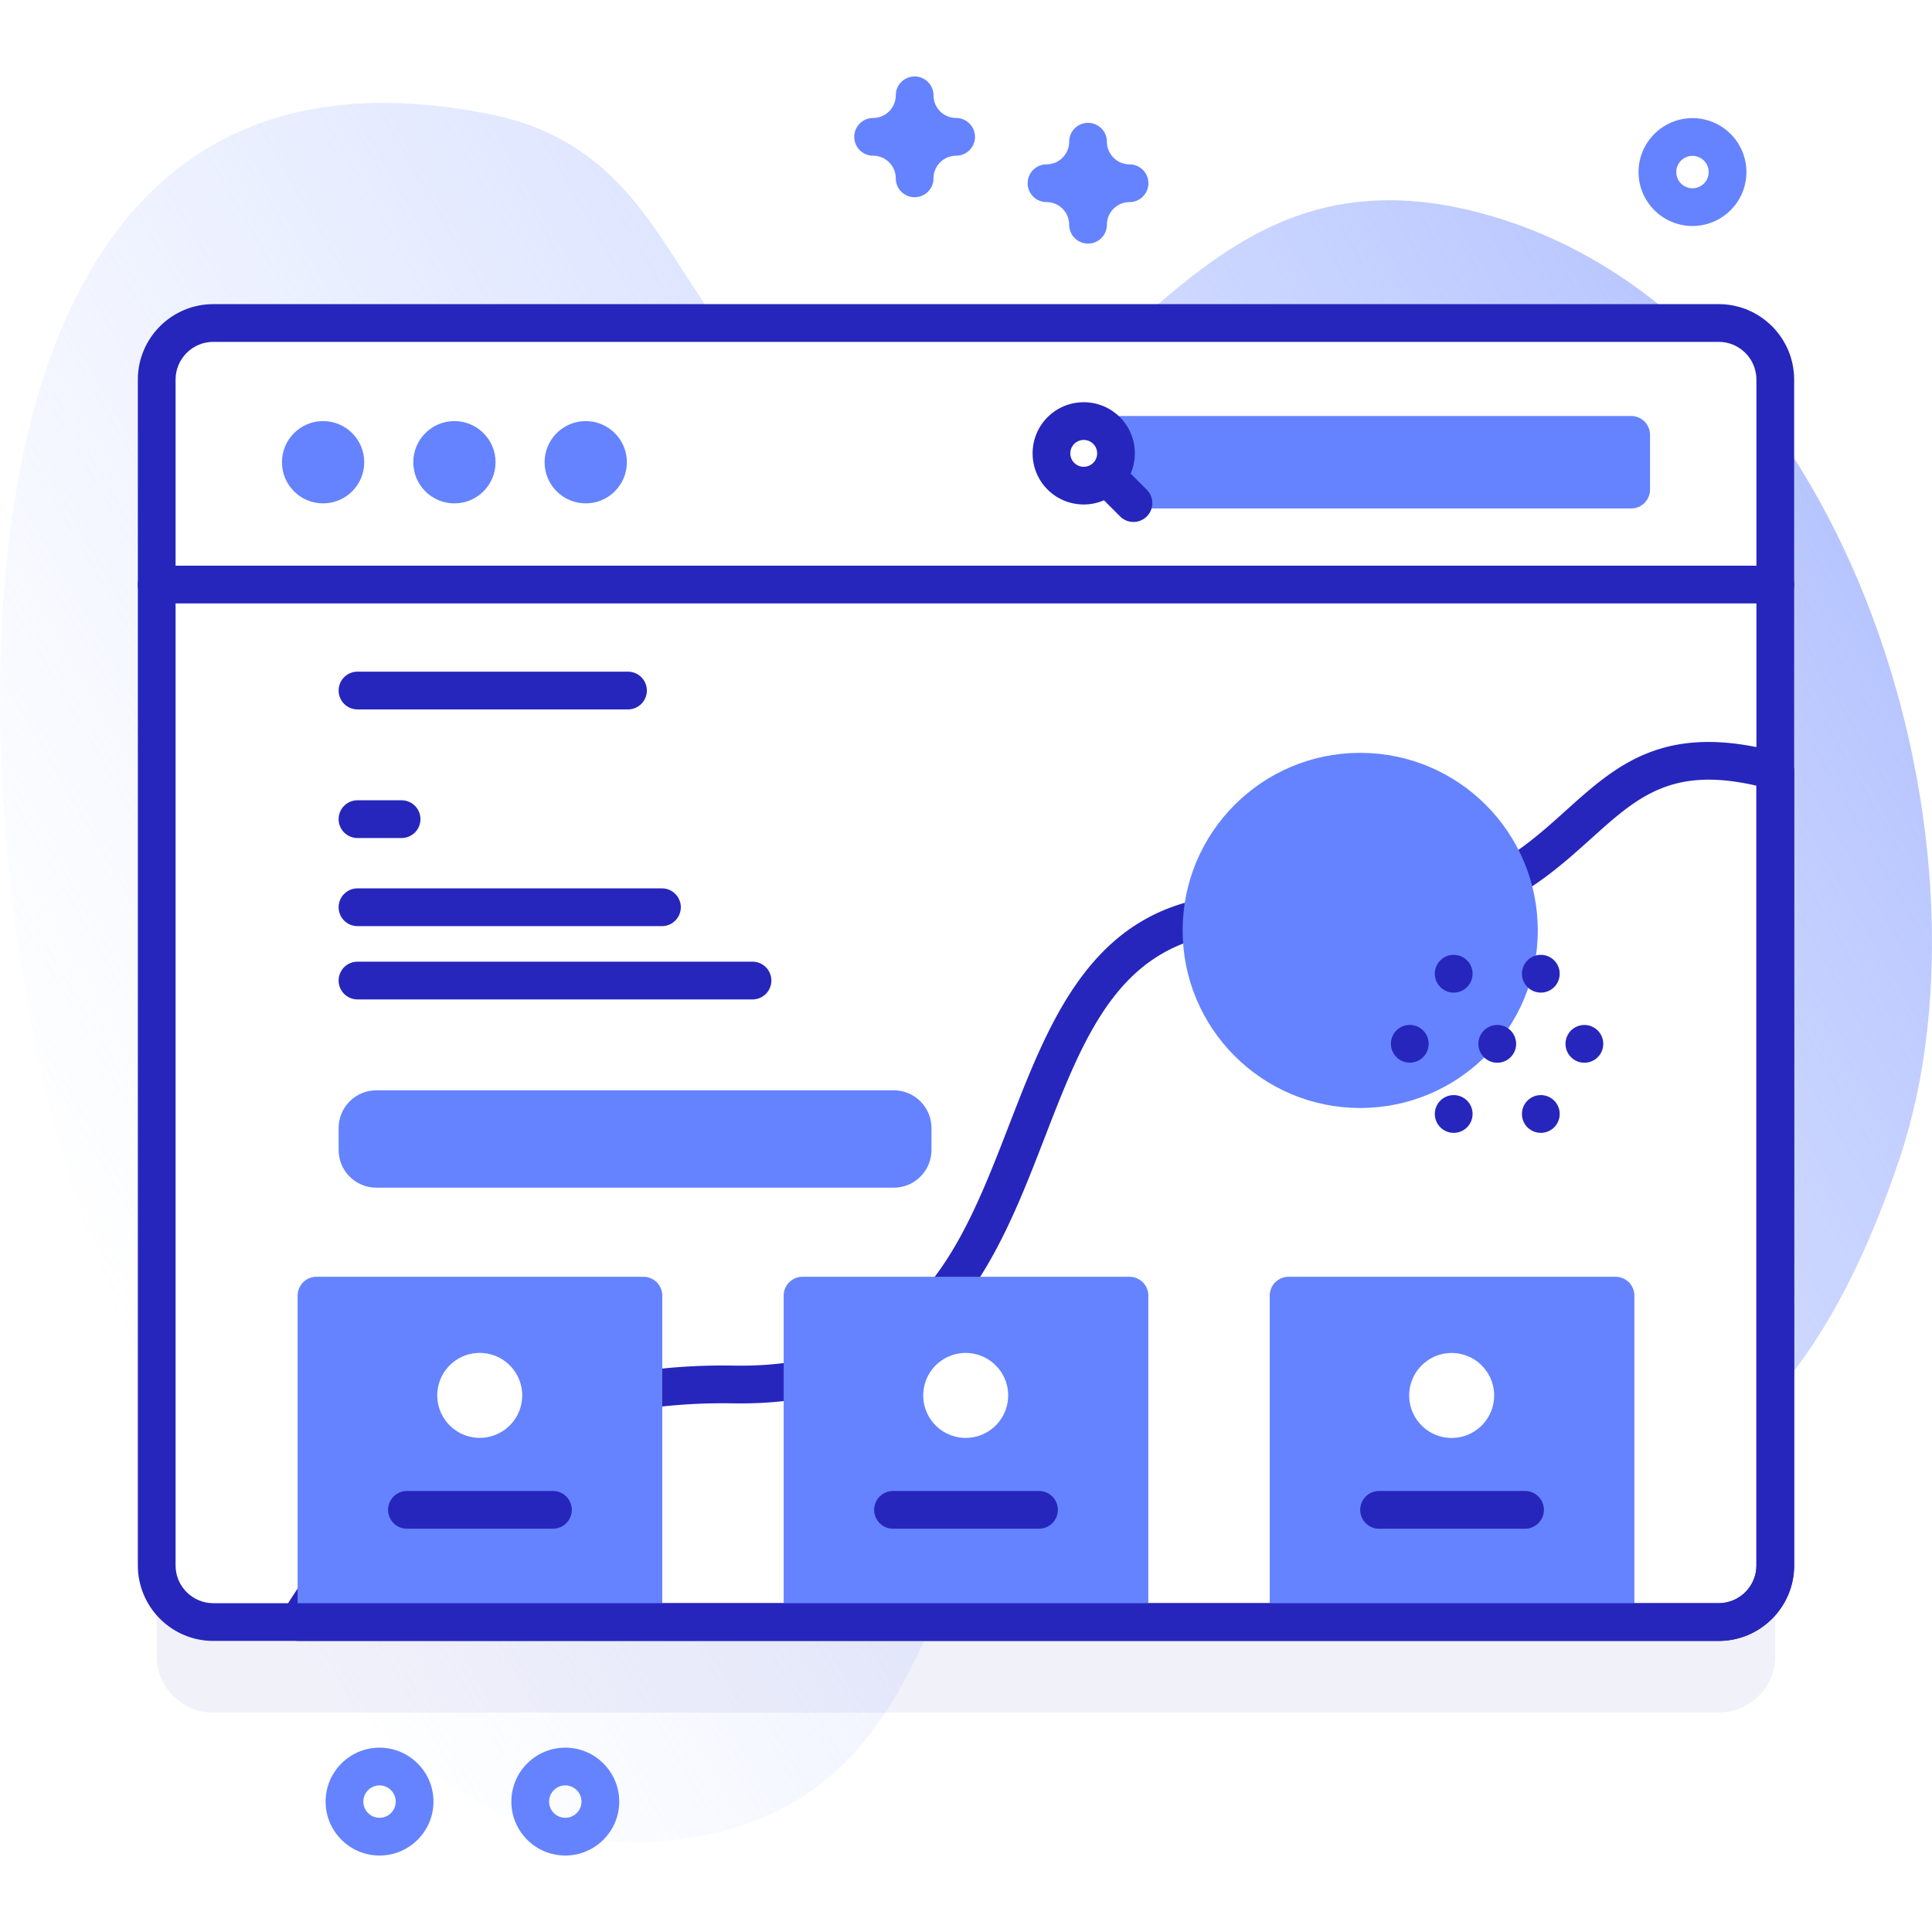 <svg xmlns="http://www.w3.org/2000/svg" version="1.1" xmlns:xlink="http://www.w3.org/1999/xlink" width="512" height="512" x="0" y="0" viewBox="0 0 512 512" style="enable-background:new 0 0 512 512" xml:space="preserve"><defs><linearGradient id="a" x1="23.821" x2="459.531" y1="344.999" y2="93.441" gradientUnits="userSpaceOnUse"><stop offset="0" stop-color="#d2deff" stop-opacity="0"></stop><stop offset="1" stop-color="#b7c5ff"></stop></linearGradient></defs><g><linearGradient id="a" x1="23.821" x2="459.531" y1="344.999" y2="93.441" gradientUnits="userSpaceOnUse"><stop offset="0" stop-color="#d2deff" stop-opacity="0"></stop><stop offset="1" stop-color="#b7c5ff"></stop></linearGradient><path fill="url(&quot;#a&quot;)" d="M16.074 304.61c18.727 64.003 72.707 194.564 163.922 182.845 91.486-11.755 55.758-129.725 139.508-145.894 36.867-7.118 61.857 56.689 98.806 54.704 47.588-2.557 71.81-49.663 85.108-89.264C531.615 223.033 489.389 80.649 390.56 55.99c-86.245-21.519-96.332 83.855-171.322 53.248-42.149-17.203-37.938-68.576-89.272-78.942C-25.333-1.064-8.845 219.446 16.074 304.61z" opacity="1" data-original="url(#a)"></path><path fill="#2626BC" d="M455.47 453.863H56.53c-8.284 0-15-6.716-15-15V124.597c0-8.284 6.716-15 15-15h398.94c8.284 0 15 6.716 15 15v314.266c0 8.285-6.715 15-15 15z" opacity="1" data-original="#2626bc10" fill-opacity="0.063"></path><path fill="#FFFFFF" d="M470.47 100.6v314.26c0 8.29-6.72 15-15 15H56.53c-8.28 0-15-6.71-15-15V100.6c0-8.29 6.72-15 15-15h398.94c8.28 0 15 6.71 15 15z" opacity="1" data-original="#ffffff"></path><path fill="#FFFFFF" d="M470.47 204.33v210.53c0 8.29-6.72 15-15 15H79.14c16.25-26.78 50.57-64.05 115.32-62.96 100.8 1.69 55.75-134.02 145.85-124.45 86.97 9.25 71.09-54.45 130.16-38.12z" opacity="1" data-original="#ffffff"></path><path fill="#2626BC" d="M455.47 434.86H79.14a5 5 0 0 1-4.274-7.594c10.889-17.946 24.672-32.579 40.964-43.492 22.418-15.015 48.902-22.396 78.714-21.873 47.903.792 60.058-30.624 72.93-63.896 12.482-32.262 25.404-65.628 73.364-60.527 43.771 4.652 59.889-9.85 74.108-22.646 13.567-12.211 26.383-23.744 56.856-15.321a5 5 0 0 1 3.668 4.819v210.53c0 11.028-8.972 20-20 20zm-367.119-10H455.47c5.514 0 10-4.486 10-10V208.217c-22.469-5.181-31.531 2.974-43.835 14.047-14.991 13.492-33.647 30.287-81.854 25.157-40.358-4.292-50.842 22.812-62.981 54.192-12.758 32.977-27.2 70.301-80.474 70.302-.645 0-1.294-.005-1.951-.017-.908-.015-1.814-.022-2.71-.022-53.69.001-85.352 27.169-103.314 52.984z" opacity="1" data-original="#2626bc"></path><g fill="#6583FE"><path d="M175.51 429.863H78.872v-86.506a5 5 0 0 1 5-5h86.638a5 5 0 0 1 5 5zM304.319 429.863h-96.638v-86.506a5 5 0 0 1 5-5h86.638a5 5 0 0 1 5 5zM433.128 429.863H336.49v-86.506a5 5 0 0 1 5-5h86.638a5 5 0 0 1 5 5z" fill="#6583FE" opacity="1" data-original="#6583fe"></path></g><path fill="#FFFFFF" d="M470.47 154.91v-54.313c0-8.284-6.716-15-15-15H56.53c-8.284 0-15 6.716-15 15v54.313z" opacity="1" data-original="#ffffff"></path><path fill="#2626BC" d="M455.47 434.863H56.53c-11.028 0-20-8.972-20-20V100.597c0-11.028 8.972-20 20-20h398.94c11.028 0 20 8.972 20 20v314.266c0 11.028-8.972 20-20 20zM56.53 90.597c-5.514 0-10 4.486-10 10v314.266c0 5.514 4.486 10 10 10h398.94c5.514 0 10-4.486 10-10V100.597c0-5.514-4.486-10-10-10z" opacity="1" data-original="#2626bc"></path><g fill="#6583FE"><circle cx="85.623" cy="122.498" r="10.901" fill="#6583FE" opacity="1" data-original="#6583fe"></circle><circle cx="120.424" cy="122.498" r="10.901" fill="#6583FE" opacity="1" data-original="#6583fe"></circle><circle cx="155.224" cy="122.498" r="10.901" fill="#6583FE" opacity="1" data-original="#6583fe"></circle></g><path fill="#6583FE" d="M432.278 134.745H296.119V110.25h136.159a5 5 0 0 1 5 5v14.496a5 5 0 0 1-5 4.999z" opacity="1" data-original="#6583fe"></path><path fill="#2626BC" d="M296.789 110.561c-5.286-5.286-13.887-5.286-19.173 0s-5.286 13.887 0 19.173c4.037 4.037 10.003 4.98 14.953 2.852l4.348 4.348a5.001 5.001 0 0 0 7.071-7.071l-4.348-4.348c2.129-4.951 1.186-10.917-2.851-14.954zm-12.102 7.071c1.387-1.387 3.644-1.387 5.031 0s1.387 3.644 0 5.031-3.644 1.387-5.031 0-1.387-3.644 0-5.031z" opacity="1" data-original="#2626bc"></path><circle cx="127.191" cy="369.848" r="11.262" fill="#FFFFFF" transform="rotate(-80.8 127.13 369.852)" opacity="1" data-original="#ffffff"></circle><path fill="#2626BC" d="M146.531 395.126H107.85a5 5 0 0 0 0 10h38.681a5 5 0 0 0 0-10z" opacity="1" data-original="#2626bc"></path><circle cx="256" cy="369.848" r="11.262" fill="#FFFFFF" transform="rotate(-80.8 255.934 369.872)" opacity="1" data-original="#ffffff"></circle><path fill="#2626BC" d="M275.34 395.126h-38.68a5 5 0 0 0 0 10h38.681a5 5 0 0 0-.001-10z" opacity="1" data-original="#2626bc"></path><circle cx="384.809" cy="369.848" r="11.262" fill="#FFFFFF" transform="rotate(-80.8 384.738 369.891)" opacity="1" data-original="#ffffff"></circle><path fill="#2626BC" d="M404.149 395.126h-38.681a5 5 0 0 0 0 10h38.681a5 5 0 0 0 0-10z" opacity="1" data-original="#2626bc"></path><path fill="#6583FE" d="M236.852 314.751H99.741c-5.523 0-10-4.477-10-10v-5.81c0-5.523 4.477-10 10-10h137.11c5.523 0 10 4.477 10 10v5.81c.001 5.523-4.476 10-9.999 10z" opacity="1" data-original="#6583fe"></path><path fill="#2626BC" d="M199.422 254.857H94.741a5 5 0 0 0 0 10h104.681a5 5 0 0 0 0-10zM175.422 235.43H94.741a5 5 0 0 0 0 10h80.681a5 5 0 0 0 0-10zM106.422 212.084H94.741a5 5 0 0 0 0 10h11.681a5 5 0 0 0 0-10zM166.422 178.001H94.741a5 5 0 0 0 0 10h71.681a5 5 0 0 0 0-10z" opacity="1" data-original="#2626bc"></path><circle cx="360.469" cy="246.571" r="47.058" fill="#6583FE" opacity="1" data-original="#6583fe"></circle><g fill="#2626BC"><circle cx="373.702" cy="276.632" r="5.002" transform="rotate(-80.8 373.645 276.678)" fill="#2626BC" opacity="1" data-original="#2626bc"></circle><path d="M396.79 281.634a5.002 5.002 0 1 1 0-10.004 5.002 5.002 0 0 1 0 10.004zM419.878 281.634a5.002 5.002 0 1 1 0-10.004 5.002 5.002 0 0 1 0 10.004zM385.246 263.051a5.002 5.002 0 1 1 0-10.004 5.002 5.002 0 0 1 0 10.004zM408.334 263.051a5.002 5.002 0 1 1 0-10.004 5.002 5.002 0 0 1 0 10.004zM385.246 300.217a5.002 5.002 0 1 1 0-10.004 5.002 5.002 0 0 1 0 10.004zM408.334 300.217a5.002 5.002 0 1 1 0-10.004 5.002 5.002 0 0 1 0 10.004z" fill="#2626BC" opacity="1" data-original="#2626bc"></path></g><g fill="#6583FE"><path d="M448.525 59.892c-7.88 0-14.292-6.411-14.292-14.292 0-7.88 6.411-14.291 14.292-14.291s14.291 6.411 14.291 14.291c0 7.881-6.411 14.292-14.291 14.292zm0-18.583c-2.366 0-4.292 1.925-4.292 4.291s1.925 4.292 4.292 4.292a4.298 4.298 0 0 0 4.292-4.292 4.297 4.297 0 0 0-4.292-4.291zM100.582 491.734c-7.88 0-14.291-6.411-14.291-14.291 0-7.881 6.411-14.292 14.291-14.292s14.292 6.411 14.292 14.292c-.001 7.88-6.412 14.291-14.292 14.291zm0-18.583c-2.366 0-4.291 1.926-4.291 4.292s1.925 4.291 4.291 4.291 4.292-1.925 4.292-4.291a4.298 4.298 0 0 0-4.292-4.292zM149.81 491.734c-7.88 0-14.292-6.411-14.292-14.291 0-7.881 6.411-14.292 14.292-14.292 7.88 0 14.292 6.411 14.292 14.292 0 7.88-6.412 14.291-14.292 14.291zm0-18.583c-2.366 0-4.292 1.926-4.292 4.292s1.925 4.291 4.292 4.291c2.366 0 4.292-1.925 4.292-4.291s-1.926-4.292-4.292-4.292zM242.387 52.266a5 5 0 0 1-5-5c0-3.309-2.691-6-6-6a5 5 0 1 1 0-10c3.309 0 6-2.691 6-6a5 5 0 1 1 10 0c0 3.309 2.691 6 6 6a5 5 0 1 1 0 10c-3.309 0-6 2.691-6 6a5 5 0 0 1-5 5zM288.34 64.557a5 5 0 0 1-5-5c0-3.308-2.691-6-6-6a5 5 0 1 1 0-10c3.309 0 6-2.691 6-6a5 5 0 1 1 10 0c0 3.309 2.691 6 6 6a5 5 0 1 1 0 10c-3.309 0-6 2.692-6 6a5 5 0 0 1-5 5z" fill="#6583FE" opacity="1" data-original="#6583fe"></path></g><path fill="#2626BC" d="M470.47 159.91H41.53a5 5 0 1 1 0-10h428.94a5 5 0 1 1 0 10z" opacity="1" data-original="#2626bc"></path></g></svg>